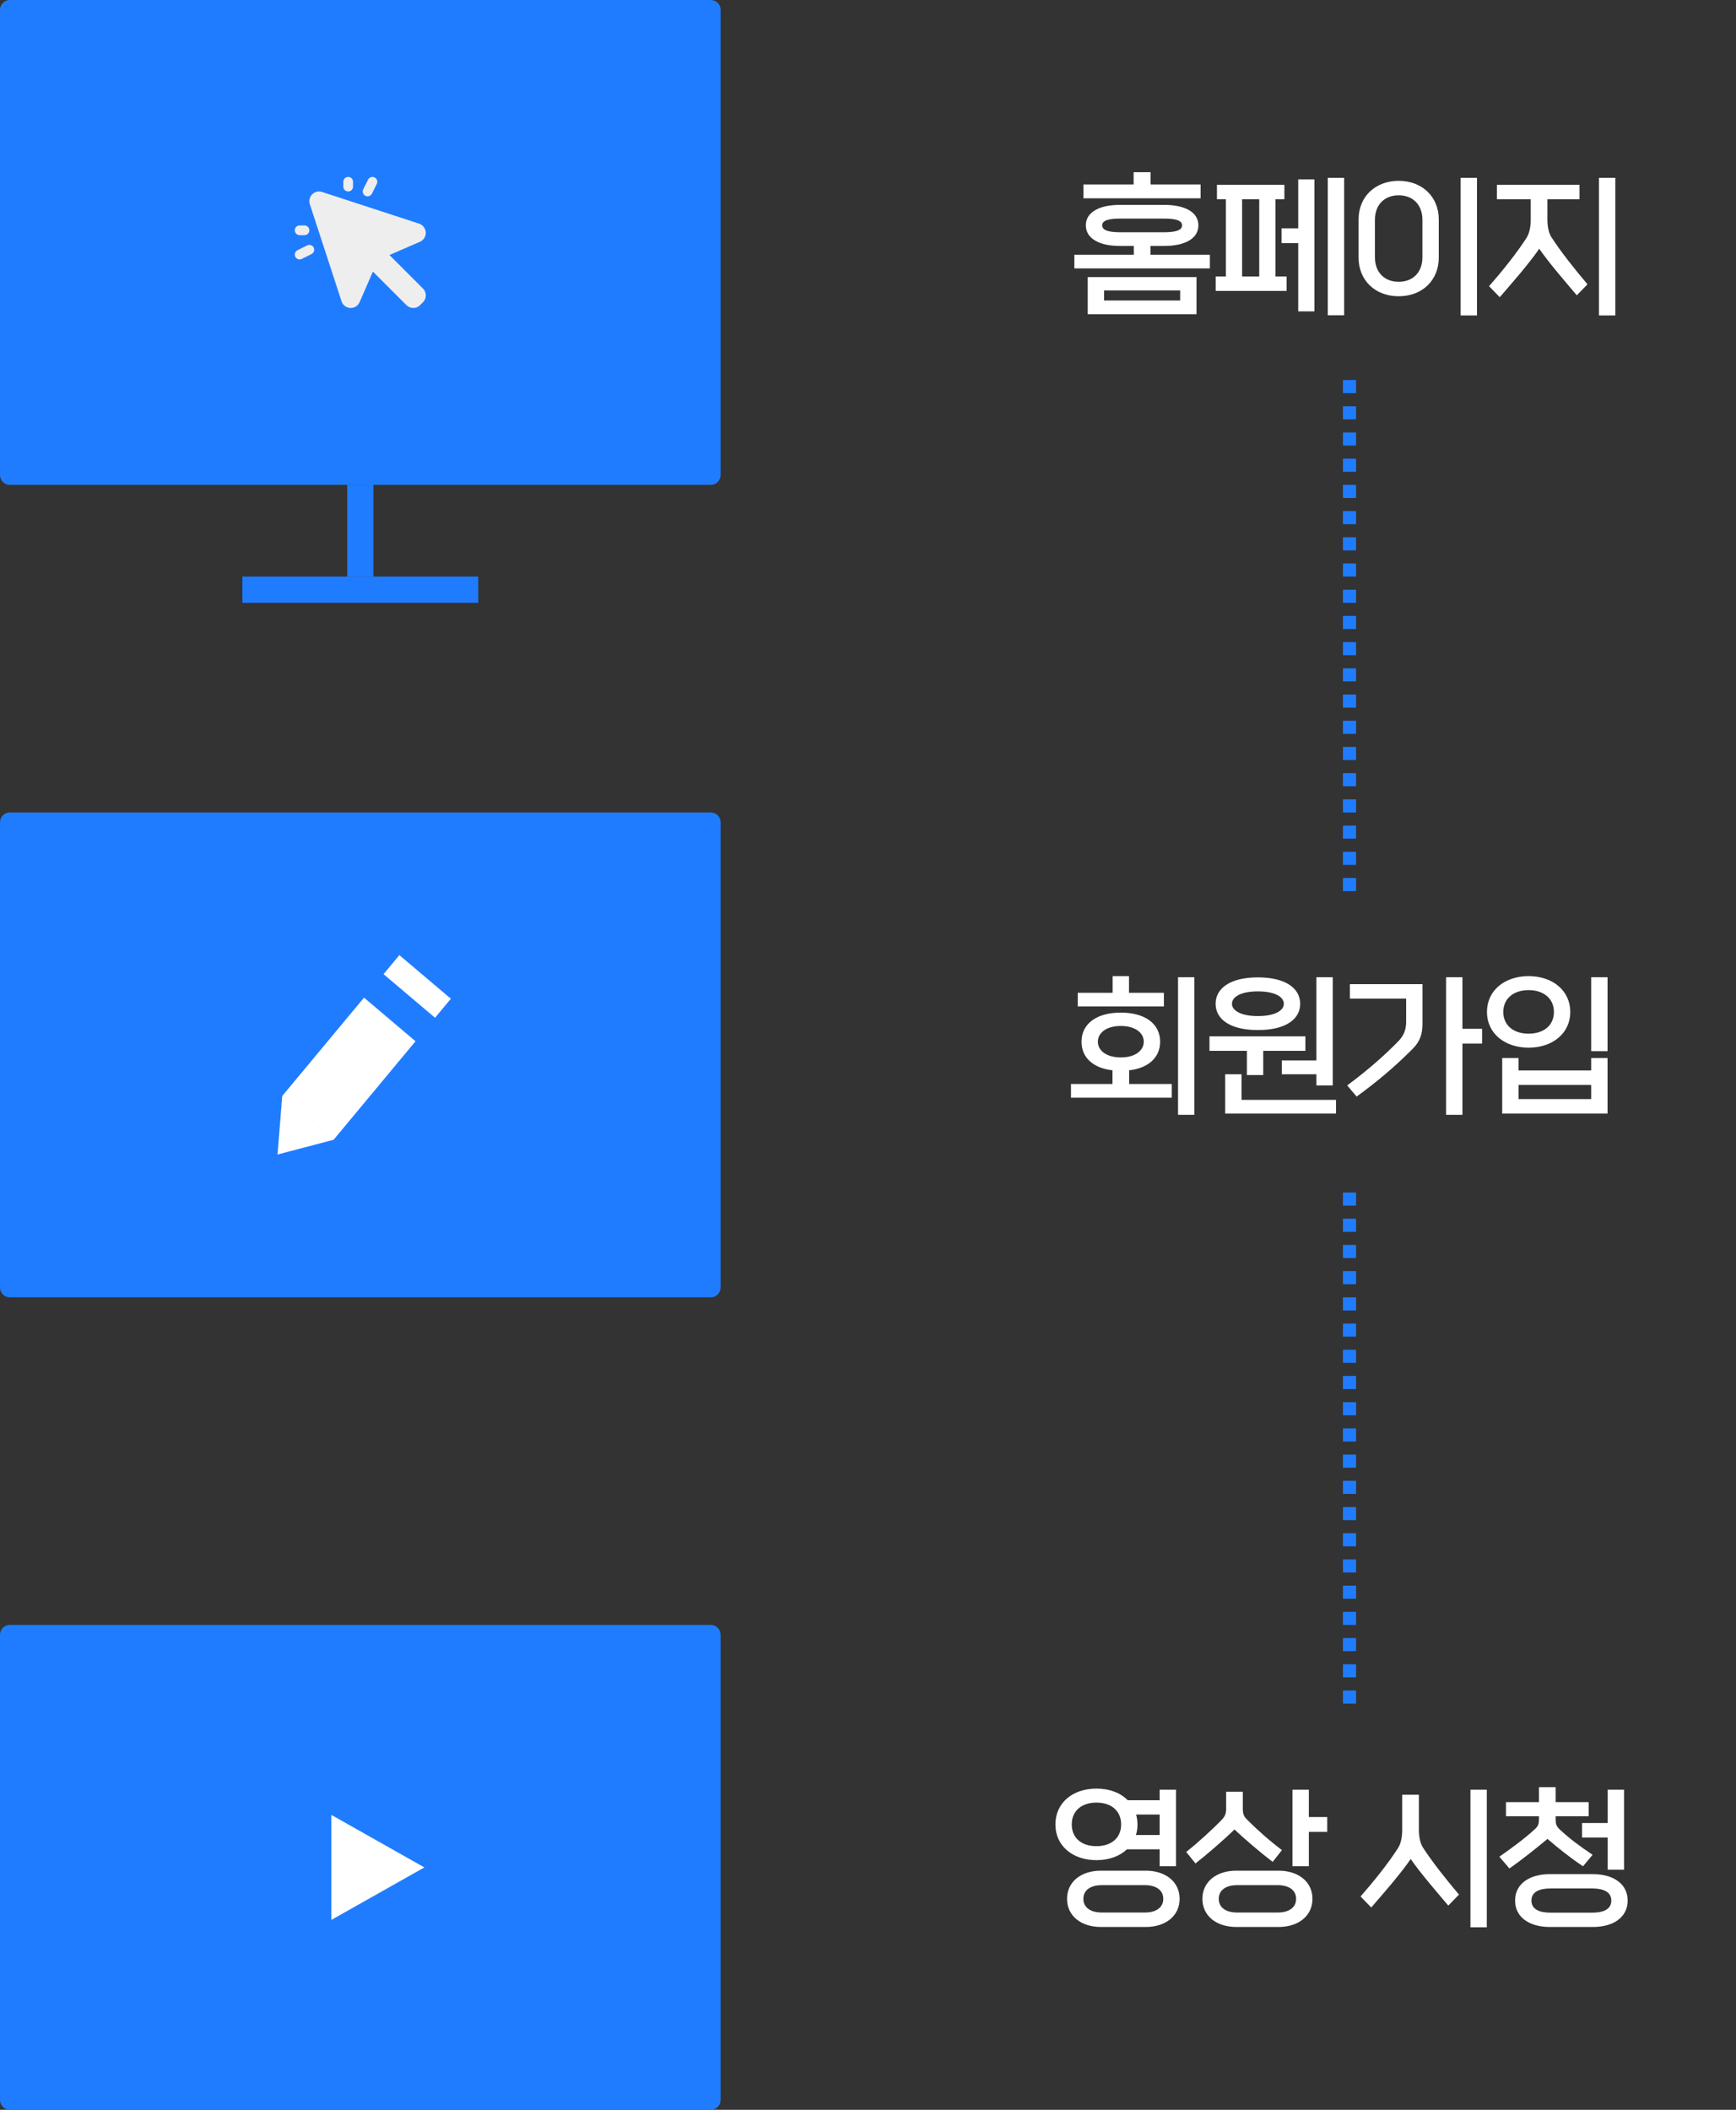 <svg width="265" height="322" viewBox="0 0 265 322" fill="none" xmlns="http://www.w3.org/2000/svg">
<rect x="0" y="0" width="265" height="322" fill="#333333" stroke="none"/>
<path d="M0 249.51C0 248.676 0.666 248 1.486 248H108.514C109.334 248 110 248.676 110 249.51V320.49C110 321.324 109.334 322 108.514 322H1.486C0.666 322 0 321.324 0 320.49V249.51Z" fill="#207CFF"/>
<path d="M64.778 285.004L50.584 293.015V276.993L64.778 285.004Z" fill="white"/>
<path d="M0 1.51C0 0.676 0.666 0 1.486 0H108.514C109.334 0 110 0.676 110 1.51V72.49C110 73.324 109.334 74 108.514 74H1.486C0.666 74 0 73.324 0 72.49V1.51Z" fill="#207CFF"/>
<path fill-rule="evenodd" clip-rule="evenodd" d="M57 74V88H53V74H57Z" fill="#207CFF"/>
<path fill-rule="evenodd" clip-rule="evenodd" d="M73 92H37V88H73V92Z" fill="#207CFF"/>
<path d="M0 125.51C0 124.676 0.666 124 1.486 124H108.514C109.334 124 110 124.676 110 125.51V196.49C110 197.324 109.334 198 108.514 198H1.486C0.666 198 0 197.324 0 196.49V125.51Z" fill="#207CFF"/>
<path fill-rule="evenodd" clip-rule="evenodd" d="M60.963 145.77L68.825 152.426L66.41 155.331L58.548 148.674L60.963 145.77ZM55.567 152.259L43.074 167.282L50.936 173.939L63.428 158.916L55.567 152.259ZM42.368 176.2L43.079 167.29L50.94 173.946L42.368 176.2Z" fill="white"/>
<path d="M179.516 284.832V273.144H177.02V274.752H172.148C171.044 273.624 169.364 272.976 167.372 272.976C163.7 272.976 161.108 275.184 161.108 278.448C161.108 281.688 163.7 283.896 167.372 283.896C169.292 283.896 170.924 283.296 172.028 282.24H177.02V284.832H179.516ZM174.908 294.096C177.908 294.096 180.068 292.416 180.068 289.8C180.068 287.184 177.908 285.504 174.908 285.504H168.044C165.044 285.504 162.884 287.184 162.884 289.8C162.884 292.416 165.044 294.096 168.044 294.096H174.908ZM174.764 287.712C176.42 287.712 177.572 288.432 177.572 289.8C177.572 291.168 176.42 291.888 174.764 291.888H168.188C166.532 291.888 165.38 291.168 165.38 289.8C165.38 288.432 166.532 287.712 168.188 287.712H174.764ZM171.14 278.448C171.14 280.512 169.652 281.76 167.372 281.76C165.092 281.76 163.604 280.512 163.604 278.448C163.604 276.384 165.092 275.112 167.372 275.112C169.652 275.112 171.14 276.384 171.14 278.448ZM177.02 280.056H173.396C173.564 279.552 173.636 279.024 173.636 278.448C173.636 277.92 173.564 277.416 173.42 276.936H177.02V280.056ZM195.186 294.096C198.186 294.096 200.346 292.416 200.346 289.8C200.346 287.184 198.186 285.504 195.186 285.504H188.706C185.706 285.504 183.546 287.184 183.546 289.8C183.546 292.416 185.706 294.096 188.706 294.096H195.186ZM195.69 282.36C193.746 280.896 191.802 279.168 190.29 277.632C189.834 277.176 189.714 276.72 189.714 276.072V273.456H187.17V276.072C187.17 276.72 187.026 277.152 186.594 277.632C185.13 279.168 182.97 281.136 181.074 282.648L182.49 284.4C184.266 283.008 186.906 280.728 188.442 279.216C190.05 280.728 192.498 282.816 194.274 284.16L195.69 282.36ZM195.042 287.712C196.698 287.712 197.85 288.432 197.85 289.8C197.85 291.168 196.698 291.888 195.042 291.888H188.85C187.194 291.888 186.042 291.168 186.042 289.8C186.042 288.432 187.194 287.712 188.85 287.712H195.042ZM199.794 284.832V279.576H202.602V277.32H199.794V273.144H197.298V284.832H199.794ZM226.96 294.144V273.144H224.464V294.144H226.96ZM222.712 289.152C220.768 286.848 218.728 284.304 217.216 281.976C216.76 281.28 216.592 280.224 216.592 279.264V273.912H214.048V279.336C214.048 280.296 213.856 281.376 213.4 282.072C211.888 284.424 209.704 287.136 207.688 289.44L209.32 291.12C211.456 288.648 213.712 286.08 215.344 283.728C217 286.08 218.92 288.264 221.08 290.832L222.712 289.152ZM243.182 294.096C246.182 294.096 248.462 292.68 248.462 290.064C248.462 287.448 246.182 286.032 243.182 286.032H236.558C233.558 286.032 231.278 287.448 231.278 290.064C231.278 292.68 233.558 294.096 236.558 294.096H243.182ZM243.11 283.08C241.118 281.736 239.702 280.704 238.07 279.192C237.542 278.688 237.47 278.304 237.47 277.656V277.2H242.51V275.04H237.47V272.76H234.926V275.04H229.886V277.2H234.926V277.584C234.926 278.232 234.854 278.664 234.326 279.144C232.694 280.632 230.87 281.976 228.878 283.368L230.414 285.168C232.262 283.872 234.59 282.024 236.222 280.656C237.926 282.12 239.774 283.584 241.646 284.832L243.11 283.08ZM243.038 288.216C244.694 288.216 245.966 288.696 245.966 290.064C245.966 291.432 244.694 291.912 243.038 291.912H236.702C235.046 291.912 233.774 291.432 233.774 290.064C233.774 288.696 235.046 288.216 236.702 288.216H243.038ZM247.91 285.36V273.144H245.414V278.232H241.502V280.44H245.414V285.36H247.91Z" fill="white"/>
<path d="M178.868 167.528V165.44H172.364V163.352C175.292 163.016 177.092 161.408 177.092 158.984C177.092 156.248 174.788 154.544 171.092 154.544C167.396 154.544 165.092 156.248 165.092 158.984C165.092 161.408 166.868 163.016 169.82 163.352V165.44H163.484V167.528H178.868ZM182.324 170.144V149.144H179.828V170.144H182.324ZM177.668 153.608V151.52H172.34V148.976H169.844V151.52H164.516V153.608H177.668ZM174.596 158.984C174.596 160.328 173.3 161.384 171.092 161.384C168.884 161.384 167.588 160.328 167.588 158.984C167.588 157.64 168.884 156.584 171.092 156.584C173.3 156.584 174.596 157.64 174.596 158.984ZM198.474 153.2C198.474 150.896 196.338 149.168 192.018 149.168C187.698 149.168 185.562 150.896 185.562 153.2C185.562 155.504 187.698 157.208 192.018 157.208C196.338 157.208 198.474 155.504 198.474 153.2ZM203.442 165.656V149.144H200.946V161.84H195.666V163.952H200.946V165.656H203.442ZM203.946 169.952V167.864H189.522V163.952H187.026V169.952H203.946ZM199.266 160.376V158.168H184.626V160.376H190.338V164.072H192.834V160.376H199.266ZM195.978 153.2C195.978 154.208 194.658 155.072 192.018 155.072C189.378 155.072 188.058 154.208 188.058 153.2C188.058 152.168 189.378 151.304 192.018 151.304C194.658 151.304 195.978 152.168 195.978 153.2ZM207.088 167.36C210.256 165.056 212.896 162.824 215.608 160.112C216.784 158.936 217.144 157.808 217.144 156.2V150.2H206.056V152.408H214.648V155.984C214.648 157.112 214.288 158.024 213.568 158.792C211.576 160.88 208.744 163.376 205.648 165.656L207.088 167.36ZM223.24 170.144V159.272H226.24V157.016H223.24V149.144H220.744V170.144H223.24ZM245.39 169.952V161.48H242.894V163.376H231.806V161.48H229.31V169.952H245.39ZM239.702 154.448C239.702 151.184 237.014 148.976 233.342 148.976C229.67 148.976 226.982 151.184 226.982 154.448C226.982 157.688 229.67 159.896 233.342 159.896C237.014 159.896 239.702 157.688 239.702 154.448ZM237.206 154.448C237.206 156.512 235.622 157.76 233.342 157.76C231.062 157.76 229.478 156.512 229.478 154.448C229.478 152.384 231.062 151.112 233.342 151.112C235.622 151.112 237.206 152.384 237.206 154.448ZM245.39 160.424V149.144H242.894V160.424H245.39ZM242.894 167.744H231.806V165.584H242.894V167.744Z" fill="white"/>
<path d="M206 58V138" stroke="#207CFF" stroke-width="2" stroke-dasharray="2 2"/>
<path d="M206 182V262" stroke="#207CFF" stroke-width="2" stroke-dasharray="2 2"/>
<path d="M184.688 40.968H164V38.88H173.072V37.536H170.912C167.912 37.536 165.752 36.456 165.752 34.392C165.752 32.328 167.912 31.272 170.912 31.272H177.776C180.776 31.272 182.936 32.328 182.936 34.392C182.936 36.456 180.776 37.536 177.776 37.536H175.616V38.88H184.688V40.968ZM182.648 47.952H166.04V42.288H182.648V47.952ZM183.272 30.264H165.392V28.152H173.048V26.28H175.64V28.152H183.272V30.264ZM177.632 33.36H171.056C169.4 33.36 168.248 33.576 168.248 34.392C168.248 35.208 169.4 35.448 171.056 35.448H177.632C179.288 35.448 180.44 35.208 180.44 34.392C180.44 33.576 179.288 33.36 177.632 33.36ZM180.152 45.864V44.328H168.536V45.864H180.152ZM196.398 44.4H185.574V42.192H187.134V30.408H185.766V28.2H196.062V30.408H194.694V42.192H196.398V44.4ZM200.646 47.52H198.174V37.104H195.63V34.848H198.174V27.384H200.646V47.52ZM205.182 48.12H202.686V27.144H205.182V48.12ZM192.222 42.192V30.408H189.606V42.192H192.222ZM219.628 33.48V39.336C219.628 42.768 217.108 45.216 213.508 45.216C209.908 45.216 207.388 42.768 207.388 39.336V33.48C207.388 30.048 209.908 27.6 213.508 27.6C217.108 27.6 219.628 30.048 219.628 33.48ZM217.132 39.288V33.528C217.132 31.32 215.74 29.808 213.508 29.808C211.276 29.808 209.884 31.32 209.884 33.528V39.288C209.884 41.496 211.276 43.008 213.508 43.008C215.74 43.008 217.132 41.496 217.132 39.288ZM225.46 48.144H222.964V27.144H225.46V48.144ZM242.33 43.392L240.698 45.072C238.538 42.504 236.618 40.32 234.962 37.968C233.33 40.32 231.074 42.888 228.938 45.36L227.306 43.68C229.322 41.376 231.506 38.664 233.018 36.312C233.474 35.616 233.666 34.536 233.666 33.576V30.408H228.506V28.2H241.106V30.408H236.21V33.504C236.21 34.464 236.378 35.52 236.834 36.216C238.346 38.544 240.386 41.088 242.33 43.392ZM246.578 48.144H244.082V27.144H246.578V48.144Z" fill="white"/>
<path d="M55.449 28.891L56.19 27.409C56.278 27.234 56.432 27.1 56.618 27.038C56.805 26.976 57.008 26.99 57.184 27.078C57.359 27.166 57.493 27.32 57.555 27.507C57.617 27.693 57.603 27.897 57.515 28.072L56.774 29.554C56.731 29.641 56.67 29.718 56.597 29.782C56.523 29.846 56.438 29.894 56.346 29.925C56.253 29.956 56.156 29.968 56.059 29.961C55.962 29.954 55.867 29.928 55.78 29.885C55.693 29.841 55.615 29.781 55.552 29.707C55.488 29.634 55.44 29.549 55.409 29.456C55.378 29.364 55.366 29.267 55.373 29.17C55.38 29.073 55.406 28.978 55.449 28.891ZM45.741 35.889H46.481C46.678 35.889 46.866 35.811 47.005 35.672C47.144 35.533 47.222 35.345 47.222 35.148C47.222 34.952 47.144 34.763 47.005 34.624C46.866 34.486 46.678 34.407 46.481 34.407H45.741C45.544 34.407 45.356 34.486 45.217 34.624C45.078 34.763 45 34.952 45 35.148C45 35.345 45.078 35.533 45.217 35.672C45.356 35.811 45.544 35.889 45.741 35.889ZM53.148 29.222C53.345 29.222 53.533 29.144 53.672 29.005C53.811 28.866 53.889 28.678 53.889 28.482V27.741C53.889 27.544 53.811 27.356 53.672 27.217C53.533 27.078 53.345 27 53.148 27C52.952 27 52.763 27.078 52.624 27.217C52.486 27.356 52.407 27.544 52.407 27.741V28.482C52.407 28.678 52.486 28.866 52.624 29.005C52.763 29.144 52.952 29.222 53.148 29.222ZM46.891 37.449L45.409 38.19C45.234 38.278 45.1 38.432 45.038 38.618C44.976 38.805 44.99 39.008 45.078 39.184C45.166 39.359 45.32 39.493 45.507 39.555C45.693 39.617 45.897 39.603 46.072 39.515L47.554 38.774C47.641 38.731 47.718 38.67 47.782 38.597C47.846 38.523 47.894 38.438 47.925 38.346C47.956 38.253 47.968 38.156 47.961 38.059C47.954 37.962 47.928 37.867 47.885 37.78C47.841 37.693 47.781 37.615 47.708 37.552C47.634 37.488 47.549 37.44 47.456 37.409C47.364 37.378 47.267 37.366 47.17 37.373C47.072 37.38 46.978 37.406 46.891 37.449ZM59.451 38.921L64.112 36.895C64.385 36.774 64.615 36.574 64.772 36.319C64.929 36.065 65.005 35.77 64.991 35.471C64.977 35.173 64.873 34.886 64.693 34.647C64.513 34.409 64.265 34.231 63.981 34.136L49.159 29.296C48.9 29.212 48.622 29.2 48.357 29.264C48.091 29.327 47.849 29.463 47.656 29.656C47.463 29.849 47.327 30.091 47.264 30.357C47.2 30.622 47.212 30.9 47.296 31.159L52.136 45.981C52.227 46.267 52.404 46.519 52.643 46.701C52.882 46.883 53.17 46.987 53.47 47H53.543C53.83 47.001 54.112 46.917 54.353 46.76C54.593 46.602 54.782 46.376 54.895 46.112L56.921 41.451L62.037 46.566C62.175 46.703 62.338 46.812 62.518 46.887C62.697 46.961 62.89 47 63.085 47C63.279 47 63.472 46.961 63.652 46.887C63.831 46.812 63.995 46.703 64.132 46.566L64.566 46.132C64.703 45.995 64.812 45.831 64.887 45.652C64.961 45.472 65 45.279 65 45.085C65 44.89 64.961 44.697 64.887 44.518C64.812 44.338 64.703 44.175 64.566 44.037L59.451 38.921Z" fill="#EEEEEE"/>
</svg>
